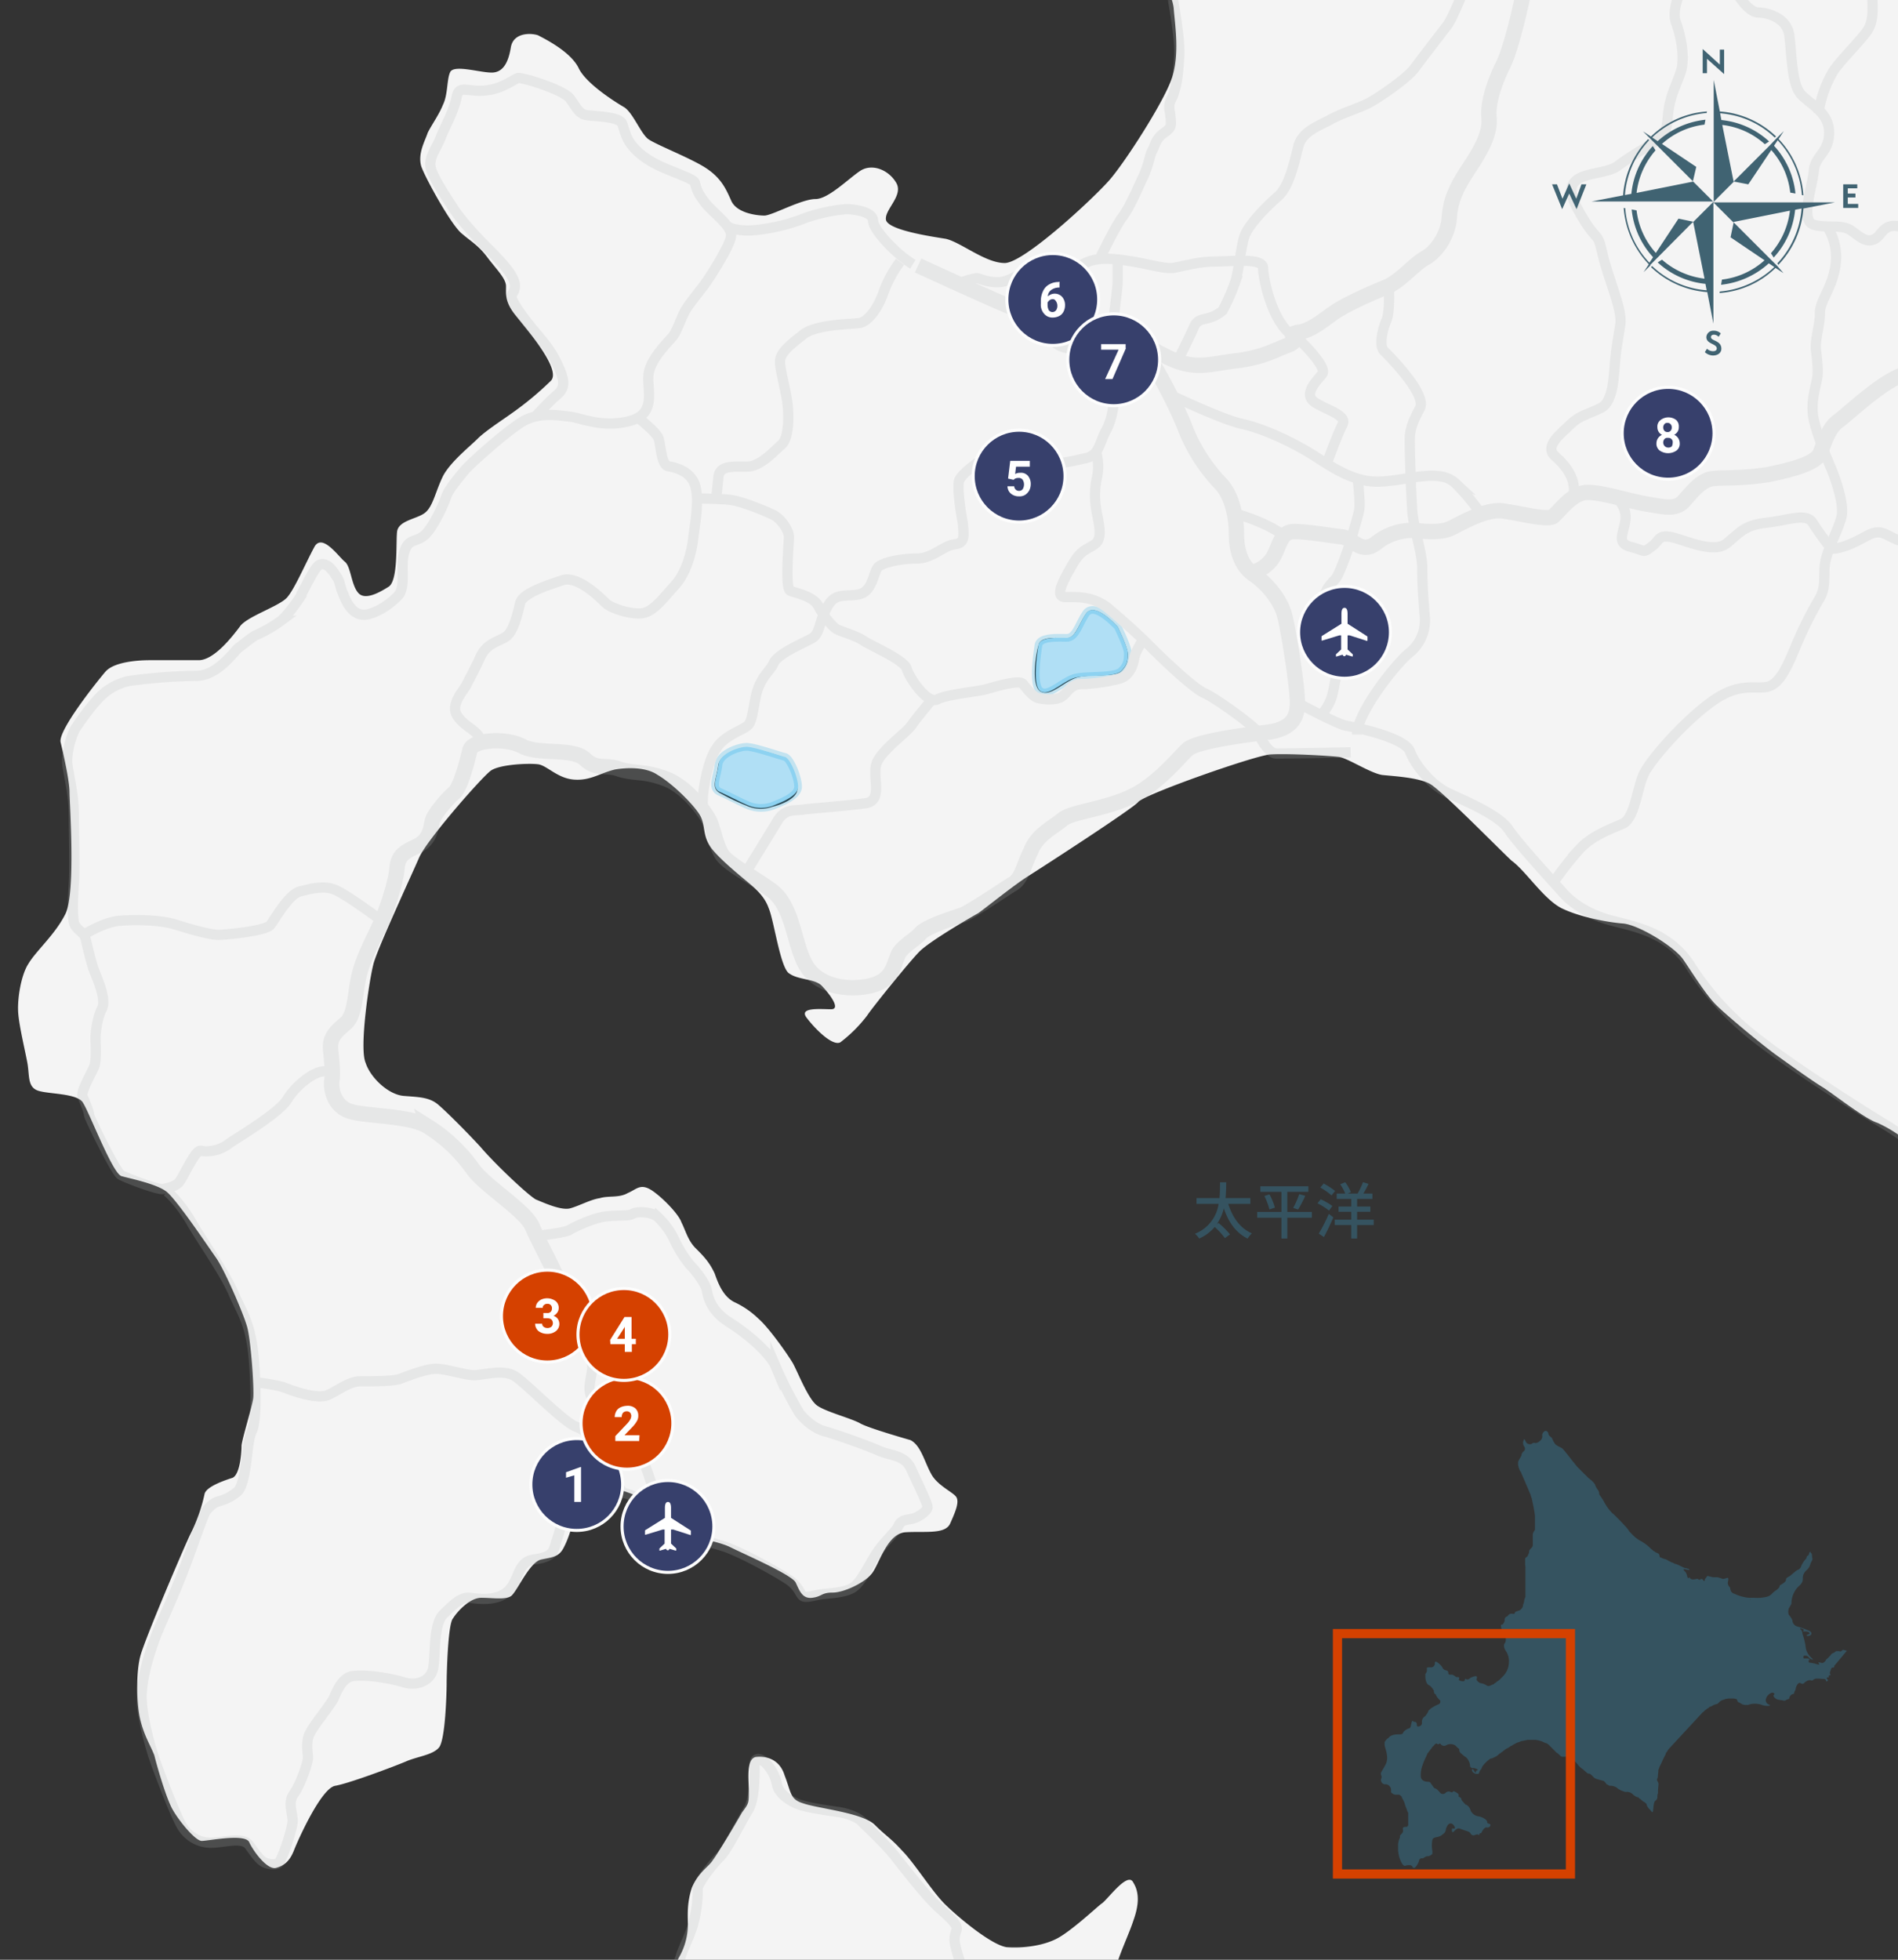 <svg id="map" xmlns="http://www.w3.org/2000/svg" width="620" height="640" viewBox="0 0 620 640"><rect x="0" y="0" width="620" height="640" fill="#333333" stroke="none"/><defs><style>.cls-1{fill:#f4f4f4}.cls-5,.cls-6{fill:none;stroke-miterlimit:10;stroke:#b1b3b4}.cls-5{stroke-width:3.344px}.cls-6{stroke-width:5.017px}.cls-7{fill:#37406c}.cls-10,.cls-7{stroke:#fdfdfd}.cls-8,.cls-9{fill:#fff}.cls-9{fill-rule:evenodd}.cls-10{fill:#d54100}.cls-11{fill:#406372}</style></defs><g id="area-hokkaido"><g id="background_color" data-name="background color"><path id="pass" class="cls-1" d="M221.4 640h143.9c1.5-4.3 3.8-9.3 4.9-12.7 1.7-4.7 2.2-9 0-12.5-1.8-3.9-8.7 6-10.4 6.9-1.7 1.3-9.5 8.6-14.2 11.2s-11.6 3.4-16.8 3c-5.2-.8-16.4-10.3-20.3-14.2-4.3-4.4-9.9-13.4-13.8-17.3-3.9-4.3-5.2-4.7-9.1-8.6-4.3-3.9-18.6-5.2-23.3-6.9-4.3-1.3-3.8-3.5-6-9.1-1.7-5.6-6.5-6.4-9.5-6-3.1.8-2.2 7.3-2.2 11.2s0 3.9-2.2 6.9c-1.7 3-7.8 13.3-9.5 15.5-1.3 2.2-4.7 3.9-6.9 9.1-1.7 5.2-1.3 9.1-1.3 12.1a21.687 21.687 0 01-3 10.8z"/><path id="pass-2" class="cls-1" d="M620 0H382.8a13.095 13.095 0 01.6 2.7c.4 5.4 2.1 15.5-.8 23.4s-15 26.7-20.1 32.6-28 27.2-34.3 27.2S314 79.2 309 78c-5-.8-19.2-2.9-19.6-6.3s5.9-7.9 3.3-12.1c-2.5-4.2-7.9-6.3-11.7-3.8S270.6 65 266.4 65c-4.6 0-14.2 5.4-16.7 5.4s-9.2-.8-10.9-5c-1.7-3.8-3.3-7.5-8.8-10.9-5.4-3.3-16.3-7.5-18.4-9.2-2.5-2.1-5-8.8-7.9-10.4-2.9-1.7-12.1-7.5-14.6-12.5-2.5-5.4-10.9-9.6-13.4-10.9-2.5-.8-7.9-.8-8.8 3.8-.8 5-2.5 8.4-6.3 8.4s-11.7-2.5-13.4-.4c-1.3 2.1-.8 7.5-2.5 10.9-1.3 3.3-3.8 6.7-5 9.2-.8 2.5-3.3 6.7-2.1 10.9 1.3 3.8 10 19.6 13.4 22.1 2.9 2.5 5.4 3.8 8.4 7.9 2.9 3.8 5.9 6.7 5.9 9.2s-.4 5 2.9 9.2 15.5 18 11.7 21.7a102.895 102.895 0 01-12.5 10.4c-2.9 2.1-8.8 5.9-11.3 8.4s-8.8 7.5-11.3 12.1c-2.5 5-3.3 10-5.9 12.1-2.5 2.1-8.8 2.5-9.2 6.3s.4 16.3-2.9 18c-3.3 2.1-7.5 4.2-9.6 2.1-2.5-2.5-2.5-8.8-4.6-10.4-2.1-1.7-7.5-9.6-10-4.6-2.9 5.4-6.3 13.4-8.8 16.3s-13.4 6.3-15.5 9.6c-2.5 3.3-8.4 10.9-13.4 10.9H49c-3.4 0-11.7.4-14.6 3.8s-15.5 19.2-14.6 23 2.9 12.5 2.9 16.3c0 3.3 2.1 32.6-1.3 39.7-3.3 6.7-9.6 12.1-12.1 16.3-2.5 3.8-3.8 12.1-3.3 16.7.4 4.2 2.1 11.3 2.9 15.5s0 7.9 3.3 9.2 13.4.8 15 4.2c2.1 3.3 9.6 23 12.5 23.8s11.3 2.5 14.6 5 13.4 17.6 16.3 21.7c2.9 4.2 8.8 18 10 22.1 1.3 3.8 2.5 20.9 2.1 23.8s-3.8 13.8-3.8 15.5-.4 9.2-2.9 10.4c-2.5.8-8.8 2.9-9.2 5.4a54.376 54.376 0 01-4.6 13c-1.8 3.6-15.2 35-16.4 40-1.3 5-1.3 15 0 20.5 1.3 5.4 3.3 8.4 4.6 11.7.8 3.3 3.8 13.8 5.9 17.6s7.5 10.4 9.6 10.4 14.2-2.5 15.5.4 5.9 9.2 8.8 8.4 4.6-2.5 5.9-5.9c1.3-3.3 8.8-20.1 13.4-20.9s19.2-6.3 23-7.9c3.8-1.7 8.8-2.1 10.9-4.6s2.5-18 2.5-20.9.4-19.6 2.1-21.3c1.3-2.1 5.4-6.7 9.2-6.7s8.4.8 10-.8c2.1-2.1 5.9-10.9 9.6-11.7 3.8-.8 5.9-.8 7.5-4.2 1.7-3.3 2.9-7.9 3.8-11.3.8-3.3 2.1-7.5 5.9-8.4 3.8-.8 13.4 2.5 15 3.8 2.1 1.7 5.9 5.9 2.5 6.7-3.3.8-6.3-.4-6.3 4.2s0 9.6 3.3 7.9c3.3-2.1 4.6-6.3 8.8-6.7 4.6-.4 16.3 1.7 20.9 3.8 5 2.5 20.5 9.2 21.7 11.7s2.1 5.4 5.4 5 2.9-1.7 6.7-1.7 10.4-3.3 12.5-5.9c2.5-2.5 5-13.4 11.3-13.8s13 .8 14.6-2.9c1.7-3.8 2.9-6.7 2.1-8.4s-6.3-3.8-8.4-7.9c-2.1-3.8-3.3-9.2-6.7-10.9 0 0-13.4-3.8-16.3-5.4-2.9-1.7-11.3-3.8-14.2-5.9s-6.3-10.9-7.9-13.8c-1.7-2.9-7.9-11.7-11.3-14.6a28.424 28.424 0 00-7.9-5.4c-3.3-1.7-5-5.4-6.3-9.2-1.7-3.8-3.8-5.9-6.3-8.4s-3.3-5.9-4.6-8.4c-.8-2.5-5.9-7.9-9.6-10.4-3.8-2.5-5-.4-7.9.8-2.9 1.7-6.3.8-9.2 1.7-2.9.4-6.7 2.5-9.6 3.3s-8.4-1.7-11.3-2.9c-2.9-1.7-13.8-12.1-18-17.1-4.6-5-10.9-11.3-13.8-13.8s-6.3-2.5-11.3-2.9S121 352 119.4 347c-2.1-5 1.3-27.2 2.5-31.8.8-4.2 12.5-29.3 15-35.1s20.5-26.3 23.4-28.4 12.5-2.5 15.5-2.1c2.9.4 6.3 4.6 11.7 5s8.4-2.1 13.4-3.3c0 0 8.8-1.7 13.8 1.7 5 2.9 11.7 9.6 13.8 13s.8 6.7 3.8 10.9c2.9 3.8 9.6 9.2 12.1 11.3s5.4 4.6 6.7 8.4c1.7 3.8 3.8 19.6 6.7 21.3 2.9 2.1 7.9 1.7 10.4 3.8 2.5 2.5 6.7 7.9 3.3 7.9-3.3 0-10.9-.8-7.9 2.9 2.9 3.8 8.4 9.2 10.9 7.9a45.846 45.846 0 008.8-8.8c1.3-2.1 13.8-17.6 17.1-20.9s16.3-10.9 19.2-12.5c2.9-2.1 11.7-9.2 16.3-12.1s34.3-22.1 35.9-24.2c2.1-2.5 37.6-15 43-15.5 5.4-.4 19.6.4 22.6.8 2.9.4 10.4 5.4 14.2 5.9 3.8.4 11.7.8 15.5 2.9s22.6 21.3 26.7 25.1c4.6 3.3 10.4 12.5 16.3 15.5 5.9 2.9 15 4.6 20.1 5 5 .4 16.7 7.5 19.6 11.7s7.5 11.7 10.9 15c3.3 3.3 15 13 19.6 16.3s11.7 8.4 15 10.4 13.8 10.4 18 11.7a44.367 44.367 0 016.7 3.8zM252.2 263.5a11.117 11.117 0 01-8.4-.4 70.97 70.97 0 01-8.8-4.2c-2.9-1.7-.8-5-.4-8.8s6.7-5.9 9.2-5.9 10.9 2.5 12.5 3.3c1.7.4 4.2 6.7 4.2 10 .1 3.1-4.9 5.2-8.3 6zm114.1-44.3c-2.1 2.1-10.4.8-14.6 2.1s-8.4 6.3-11.7 4.6-1.7-12.1-.8-15c.4-3.3 6.3-2.5 9.2-2.5s3.8-4.2 6.3-7.9c2.5-3.8 8.4 2.1 10.4 4.2 0 0 3.3 6.7 3.3 8.8 0 1.9 0 3.6-2.1 5.7z"/><g id="lake"><path d="M365.1 204.6c-2.1-2.1-7.9-7.9-10.4-4.2-2.5 3.8-3.3 7.9-6.3 7.9s-8.8-.4-9.2 2.5-2.1 13.4.8 15c2.9 1.7 7.5-3.8 11.7-4.6s12.5 0 14.6-2.1 2.1-3.8 2.1-5.9c0-1.9-3.3-8.6-3.3-8.6zm-108.7 42.6c-1.7-.4-10-3.3-12.5-3.3s-8.8 2.1-9.2 5.9-2.5 7.5.4 8.8 6.7 3.3 8.8 4.2a11.117 11.117 0 008.4.4c3.3-1.3 8.4-3.3 8.4-6.3s-2.6-9.3-4.3-9.7z" fill="#b0dff5"/></g></g><g id="group"><g id="outline" opacity=".2"><g id="lake-2"><path d="M365.1 204.6c-2.1-2.1-7.9-7.9-10.4-4.2-2.5 3.8-3.3 7.9-6.3 7.9s-8.8-.4-9.2 2.5-2.1 13.4.8 15c2.9 1.7 7.5-3.8 11.7-4.6s12.5 0 14.6-2.1 2.1-3.8 2.1-5.9c0-1.9-3.3-8.6-3.3-8.6zm-108.7 42.6c-1.7-.4-10-3.3-12.5-3.3s-8.8 2.1-9.2 5.9-2.5 7.5.4 8.8 6.7 3.3 8.8 4.2a11.117 11.117 0 008.4.4c3.3-1.3 8.4-3.3 8.4-6.3s-2.6-9.3-4.3-9.7z" stroke="#009ee0" stroke-width="2.508" stroke-miterlimit="10" fill="none"/></g><g id="road"><g id="_2" data-name="2"><path class="cls-5" d="M583.6-100.1a38.19 38.19 0 01-2.1 4.6c-1.3 2.5-2.1 4.2 0 4.6s9.6-.4 10 2.5 2.5 9.2 4.2 15.5 5.4 10 8.4 13a110.058 110.058 0 019.6 10.9c2.1 2.9 3.8 6.3 1.7 8.8s-7.5 7.1-7.1 12.1.8 10 2.5 14.6.8 7.5.8 11.7.8 8.8-2.1 12.5c-2.9 3.8-9.2 10-10.9 13a37.452 37.452 0 00-4.6 13.4M383.2 0c.8 4.9 2.3 13.3 2 18.5-.4 6.7-.8 8.8-1.7 11.7-.8 2.9-2.1 2.9-1.3 6.7.4 3.8.8 4.6-1.7 6.3s-2.9 3.3-3.8 5.4c-1.3 2.1-1.3 5-3.3 9.2s-4.2 9.6-6.7 13c-2.5 3.3-7.5 13.8-7.5 13.8m78.2-229.8s-6.3 7.9-7.9 10.9c-1.7 2.9-6.7 8.4-9.2 9.2s-4.6 2.9-7.5 4.2-9.2 3.8-12.1 5a40.378 40.378 0 01-9.6 3.3c-5.4 1.3-7.5 5-10.4 9.2S369-89.6 368.6-82.5c-.4 6.7 1.7 9.6 2.9 13.8 1.3 4.2 1.7 8.4 2.9 12.1s5.9 10.4 5 15.9c-.8 5-2.1 5.9-1.7 10.4.4 4.6-.4 5.9-.4 10.4s5 13.8 5.4 16.7c.1.7.3 1.8.5 3.2m104.7-26.1a106.205 106.205 0 01-5 12.1c-2.9 5.8-7.5 18.4-10 22.1-2.9 3.8-8.4 10.9-10.9 14.3-2.5 3.3-11.7 9.6-15 11.3s-8.8 3.3-12.5 5.4c-3.8 2.1-9.2 3.8-10.4 8.8-1.3 5-2.9 13-6.7 16.3s-9.6 9.2-10.9 13c-1.3 4.2-1.7 10.4-2.9 14.6a68.102 68.102 0 01-4.2 9.6c-5 4.2-7.9 1.3-9.6 5.9-2.1 4.6-5.9 12.1-5.9 12.1"/><path class="cls-5" d="M312.8 92.6s5.9-2.1 6.7-1.7c1.3.4 5.4 2.1 9.2.8s7.1-4.2 10-4.2 7.5 2.1 10.4 1.3c3.3-.8 5-5 14.6-4.2s15.5 3.3 19.6 2.9c4.2-.8 8.4-2.1 13.8-2.1s15.5-1.3 15.5 2.1 2.9 17.6 9.6 22.1"/><path class="cls-5" d="M365.1 85v6.7c0 2.9-1.3 10.4-1.3 13.8-.4 3.3.4 12.5.4 18.4s-.4 12.1-2.9 16.7-2.1 8.4-7.5 9.2c-5 1.3-15 2.9-17.6.8-2.9-2.1-8.4-4.6-12.1-2.5-3.8 2.1-10.4 6.7-10.9 9.2-.4 2.5.4 8.8 1.3 13.4.4 4.6.8 6.7-2.9 7.1-3.3.4-7.1 4.6-12.1 4.6s-12.1 1.3-13 3.3c-1.3 2.1-1.7 7.5-5.9 8.4s-7.9-.8-10.4 4.2c-2.9 5-2.1 8.8-5.4 10.4-3.3 1.7-10.9 5-12.1 7.9-1.3 2.9-4.6 4.6-5.9 11.3s-1.3 8.4-3.3 9.6c-2.1 1.3-7.5 3.3-9.6 7.1-2.5 3.3-5 15-4.2 19.6m8.3-190s3.3 1.7 10 .8a60.086 60.086 0 0015-3.8 55.243 55.243 0 0113.4-2.9c2.5 0 8.8.8 8.8 3.8 0 2.9 7.5 10.9 13 14.2m-89.8 50.1s5.9 4.6 6.7 6.7.8 8.8 3.3 9.2 7.5 1.7 8.8 6.7-.4 13.4-.8 17.1c-.4 3.8-2.1 10.9-5.9 15-3.8 4.2-7.1 8.8-10.9 9.2s-10-1.7-11.7-3.3c-1.7-1.7-9.2-9.2-14.2-7.5s-13 4.2-13.8 7.5-2.1 9.2-4.6 10.9-6.3 2.1-8.4 6.7-3.8 7.5-4.6 9.2-5.4 6.3-2.9 10c2.5 3.8 6.7 4.6 7.5 7.9"/><path class="cls-5" d="M227.2 162.8s6.7 0 10.9.4 12.1 3.8 14.6 5c2.5 1.3 5 5 5 7.1s-1.3 16.7.4 17.6c1.7.8 7.5 1.7 9.2 5s4.6 6.7 5.9 7.5 6.3 2.1 8.8 3.8 13.4 6.3 14.2 9.2 6.7 11.7 10 10 13-2.5 15.9-3.3 10.9-3.3 12.1-1.7c1.3 1.7 3.3 4.2 5 4.6s5.4.8 7.5-.4c2.1-1.3 2.9-4.2 6.7-4.2a55.15 55.15 0 0012.1-1.7c3.3-.8 4.6-4.2 5-6.7s3.3-6.7 3.3-6.7"/><path class="cls-5" d="M294 85.5a38.735 38.735 0 00-5.4 10c-1.7 5-5 9.6-7.9 10s-14.2.4-18.4 3.8c-4.2 3.3-7.5 5.9-7.5 8.8s2.1 10 2.5 14.2.4 10.9-2.1 13-6.7 7.1-11.3 7.1-8.8-.4-9.2 3.3c-.4 3.8-.8 7.5-.8 7.5m-58.6-27.6s3.8-4.2 6.7-6.7 2.5-5-.4-10.9-6.7-8.8-11.7-15.9-1.7-5-1.7-8.8-6.7-10-10-13.4c-3.3-3.3-7.9-8.4-10-11.7s-6.7-10-7.5-13.4c-.8-3.3 2.1-6.7 3.3-10 1.3-3.3 3.3-6.7 4.6-10.9.8-2.1.4-4.6 2.9-4.6s4.6.8 8.8 0 7.5-3.3 8.8-3.8c1.3-.4 15 3.8 17.1 6.7s2.9 5 5.4 5.4 10.9.4 11.7 2.9 1.3 4.6 2.9 6.7 4.6 5 10.4 7.5 10 3.8 10.4 5c.4 1.3.4 2.9 3.8 7.1 3.8 4.2 8.8 7.5 7.9 10.9-.8 3.3-6.3 12.1-8.4 15s-5.4 6.7-6.7 9.2-2.5 6.3-3.8 7.9c-1.3 1.7-7.1 7.1-7.9 12.1s2.9 13-5.9 15.5-15.9-.8-19.6-1.3c-3.8-.4-10.4-1.7-15.9 1.7-5.4 3.3-17.1 13.8-18.8 15.9s-5 5.9-5.9 8.4c-.8 2.5-4.6 10.9-7.5 13s-5 .8-6.3 5.4.8 11.3-2.1 14.2c-.8.8-4.6 4.6-9.6 5.9-5.4 1.3-7.5-5-8.4-7.1s-.8-3.8-2.1-5.4c-1.3-2.1-2.9-4.2-5-3.8-1.7 0-5 7.5-6.3 9.6v.4c-1.3 2.1-4.6 6.7-6.7 8.4a41.736 41.736 0 01-7.9 4.6c-1.2.4-4.6 3.3-5.9 4.2-1.3.8-6.7 9.2-13.8 9.2a181.124 181.124 0 00-22.1 1.7 19.077 19.077 0 00-8.4 4.2c-3.3 2.9-7.1 8.4-8.8 10.9s-3.3 8.8-2.9 12.1 2.1 10 2.1 15.9.4 17.6 0 23.4c-.4 5.9-.4 9.6 0 12.1s3.3 3.3 3.8 5.4 1.7 7.1 2.5 9.6 4.6 10 2.9 13.4c-1.7 3.3-2.1 8.4-2.1 9.6s.4 7.1-.4 9.2-4.6 8.4-3.8 10c.8 1.7 2.1 5 2.1 5.9 0 .8 8.8 18.8 10.4 19.6 1.3.8 12.1 5 13.8 4.6s4.2-.8 5.4-2.5c1.3-1.7 5-10 6.7-10a11.907 11.907 0 009.6-2.5c3.8-2.5 16.3-10 18.8-14.2s8.8-9.6 12.5-9.2"/><path class="cls-5" d="M27.4 305.3c.4-.4 6.7-4.2 11.7-4.6s13-.4 18.4 1.3 11.3 3.3 13.8 3.3 15.9-1.3 17.1-3.3c1.3-1.7 5.9-10 9.6-10.9s7.9-2.1 11.7-.4 13.4 8.8 13.4 8.8m69 140.3s1.7 5 1.3 7.5c0 2.1-2.1 7.1.4 9.6s9.6 7.5 13 13c2.9 5 10 22.6 7.5 28.8"/><path class="cls-5" d="M213.8 495.8s.8-5-8.8-7.9-15.5-4.6-18.4 1.7-3.8 10.9-5 14.2c-.8 3.3-1.7 4.2-4.6 5s-5 0-7.1 3.8-2.5 11.3-16.3 9.2c-2.9-.4-5.4 2.1-8.8 5.4-3.3 3.3-2.5 13.4-3.3 17.6s-5.4 5.9-9.6 4.6-11.7-2.5-15.9-2.1c-4.2 0-5.9 5-7.1 7.5-1.3 2.5-5.9 7.9-7.5 10.9-1.7 2.9-.8 6.7-.8 8.4s-2.5 8.8-4.6 11.7-.4 6.3-.4 8.8-3.3 12.5-4.6 13.8c-.8.8-3.8.4-5-.4-1.3-.8-2.5-2.5-4.6-5.4s-8.4-.8-12.5-.8a11 11 0 01-9.2-5c-2.1-2.9-8.8-20.9-9.6-23.4s-4.2-13.8-3.8-20.5 2.9-14.2 5-19.6c2.1-5 4.6-10.4 7.5-17.6 2.9-7.1 7.5-20.9 8.4-22.1s2.5-2.9 4.2-3.3a15.292 15.292 0 006.3-3.3c1.7-1.7 2.5-7.5 2.9-10.9.4-3.3.8-7.1 1.7-8.8.8-1.7 1.7-7.1.8-20.9-.8-13.8-3.8-17.1-6.7-23.8s-8.8-15-13.4-22.6c-4.2-7.5-8.4-10.9-8.4-10.9"/><path class="cls-5" d="M84.2 451.5s6.7.8 8.8 1.7c2.1.8 10 3.8 13.8 2.5 3.3-1.3 7.1-4.6 10.9-4.6s10.9 0 13-.8 8.4-3.3 11.7-3.3 9.6 2.1 12.5 2.1 9.6-2.1 13.4.4 15.5 14.6 19.6 16.3 5.9 3.8 7.1 7.1c1.3 3.3 7.9 13.8 7.9 13.8m-26.7-83.2s7.5-.8 9.6-1.7c2.1-1.3 8.4-4.2 12.5-4.6 4.2-.4 7.1 0 8.4-.8s5.4-.8 7.9.8a25.207 25.207 0 015.4 7.1 40.044 40.044 0 005.4 8.8c2.5 2.5 5 6.3 5.4 7.9.4 1.7.8 6.7 7.5 10.9s13.4 10.4 15 14.2a132.91 132.91 0 007.9 15.5c2.1 2.5 5 5 8.4 5.9s13.8 4.6 17.6 6.3 8.4 1.3 10.4 5.9c2.1 4.6 5.4 11.3 5.4 12.5s-2.9 3.3-5 3.8c-2.1.4-3.8.4-4.6 2.5-.8 1.7-4.6 5-7.1 8.8s-5 9.6-7.9 11.3-7.9 1.7-10.4 2.1-5 1.3-5.9.4c-.8-.8-1.3-2.9-4.2-5s-16.3-9.6-22.1-11.3c-5.9-1.7-15-4.6-20.1-2.1m165.2-374.2c.8 0 17.6 8.4 25.1 10 7.5 1.7 16.7 6.3 22.1 9.6s13 9.2 21.7 9.2c8.8 0 20.1-4.6 25.5.4a72.94 72.94 0 018.4 10"/><path class="cls-5" d="M453.7 94.2s.4 7.5-.8 10.4c-1.3 2.9-2.5 8.4-.8 10 1.7 1.7 14.2 14.2 11.7 18.8s-3.3 7.1-3.3 10.4.4 16.3.8 22.6 3.3 13.8 3.3 19.2.4 10.9.8 15.5a13.705 13.705 0 01-5 12.1c-3.8 2.9-17.1 19.2-17.1 26.7m-20.2-130.2s10.9 10 8.8 12.5-5.4 5.9-3.3 8.4 11.7 4.6 10 7.9-5.4 13.4-5.4 13.4m-30.9 15.5c5 1.3 12.1 3.8 17.1 7.5m24.2-17.6s.8 7.1.4 9.2-1.7 6.3-2.5 9.2-3.8 11.3-5 13c-1.3 1.7-4.2 3.8-3.8 7.5.4 3.8 4.6 10.9 4.6 15 0 4.2-1.3 13.8-2.5 17.1a19.268 19.268 0 01-3.8 5.9"/><path class="cls-5" d="M358 147.3a18.332 18.332 0 01.4 8.4 25.946 25.946 0 00-.4 10c.4 3.3 2.5 9.6 0 11.7s-4.6 1.7-7.5 6.7-6.3 10.9-2.5 10.9 9.2-.4 14.2 3.8 10.9 9.6 14.2 13c3.3 3.3 13.4 13 17.1 14.6s17.1 11.3 17.6 13 3.3 6.7 5.9 6.7c2.5 0 24.2-.4 24.2-.4m-136.7-17.3s-4.6 5.4-6.7 8.4-10.9 8.8-11.7 13.4 2.1 11.3-3.3 12.1-17.6 1.7-20.5 2.1-5.9-.4-8.4 3.8-10 16.3-10 16.3M503-31.5s12.1-3.3 15-.4 8.4 7.9 12.1 9.2 6.7.8 12.1 2.5 12.1 1.7 13 5.9c.8 4.2.4 8.8 3.8 9.2 3.3.4 7.1 1.3 9.2 4.2s4.2 5 6.3 5 9.2 1.3 10 7.5c.8 6.3.8 15.9 3.8 19.2s9.2 5.9 9.2 12.5-4.6 7.5-5 12.5-4.6 16.3 0 17.6 9.2-.4 12.5 2.1 5 3.8 7.5 2.5 2.9-6.3 10.4-3.3c7.5 2.9 13.4 5 12.1 8.4a11.895 11.895 0 000 7.9c.4 1.3 14.2 12.5 19.2 12.1s15.9 1.7 19.6-2.1c3.8-3.8 3.3-6.7 7.5-6.7s11.7-.8 10 6.7-.8 15-.4 20.5 1.7 7.9 5.9 12.1 4.6 13 3.8 18.8"/><path class="cls-5" d="M555.2-10.2s-3.8 1.3-4.6 3.3c-.8 2.1-4.6 9.2-3.3 13.8 1.7 4.2 3.3 12.1 1.7 16.7s-2.9 6.7-3.8 11.3c-.8 4.6 0 8.4-3.8 10.9s-7.9 4.6-13 8.4c-5 3.8-20.1.8-13.4 13.4 6.7 12.5 6.7 7.1 8.4 15s6.7 18.4 5.9 23.4-1.3 7.5-1.7 11.7-.4 13.4-4.6 15.5-7.1 2.5-10 5.4-8.8 7.1-5 10.4 7.1 7.9 5.9 13M780 103.9l-41-13.8c-2.5-.8-3.3-.4-5.4.8s-4.2 1.3-6.7 5.9-6.3 9.6-4.6 15 2.1 9.2.4 13-1.7 7.5-5.9 7.9-9.2 1.3-11.7 3.8-10.9 8.8-16.7 13-13.8 12.1-17.6 7.1-2.5-6.3-8.8-5-10.4 2.5-14.2 2.5-8.4.4-10.9 5-.8 10.9-5.4 13-7.5 5.9-11.7 4.2-5.4-3.8-10-1.3-8.8 4.6-13 4.2"/><path class="cls-5" d="M597 74.2a18.553 18.553 0 012.5 13c-1.3 7.5-5 10.9-5 15s-1.7 8.8-1.3 12.1.8 6.7.4 9.2-2.1 7.5-1.3 12.5 4.2 13 5.4 15.9c1.3 2.9 5 12.5 3.8 17.1-1.3 4.6-3.8 8.8-5 13.4-1.3 4.6.4 8.8-2.1 13a130.705 130.705 0 00-7.9 15.9c-2.5 5.9-5 12.1-9.2 13s-9.2-1.7-18.4 5-20.1 19.2-22.1 23.8-2.9 14.2-6.7 15.9-10 3.8-14.2 8.4a108.406 108.406 0 00-7.9 10"/><path class="cls-5" d="M527.2 161.9s4.2 2.9 3.8 7.5-3.3 7.9 1.7 9.2 3.8 2.1 6.7 0 2.1-3.8 5.9-3.3c3.8.4 14.2 5.9 18.8 2.1s5.9-5.9 13-6.7 13-3.3 15 0c2.1 3.3 5 7.1 5 7.1m190 155.1s-.4.8-1.7 4.6-1.7 5.9-.8 7.9c.8 2.1 3.3 7.9 2.1 13.8-1.3 5.9-3.8 13-4.2 17.1a16.236 16.236 0 001.3 9.2c1.3 3.3 5 6.3 4.6 9.6s-3.3 9.2-3.8 13.8c-.4 4.6-1.7 11.3-1.7 11.3a122.939 122.939 0 01-3.3 17.1c-1.3 4.2-9.2 7.5-11.7 7.9s-5.9-1.7-7.9-2.5-5.4 4.2-7.1 5.4-5-.4-6.7-2.9-3.8-5-13-11.7-23-15.9-25.5-17.1-13.8-7.1-24.2-10.9a54.813 54.813 0 01-16.3-9.2c-1.3-.8-10.9-5-13-5.4s-12.1-7.5-15.9-9.2-18-11.7-22.1-14.2c-4.2-2.5-28.4-17.6-41.8-28a93.328 93.328 0 01-22.6-24.7c-7.1-10.4-17.6-12.1-25.5-14.2s-13-5.9-15.9-9.2-14.2-15.5-17.6-20.5c-3.3-5-15-9.6-20.1-12.1s-10.4-8.8-12.1-13.4-18-7.9-20.9-8.4-16.7-7.9-16.7-7.9"/></g><g id="_1" data-name="1"><path class="cls-6" d="M299.9 86.7s26.3 12.1 30.9 13.8 6.7 3.3 13 9.6 11.7.4 18.4-.4c6.7-1.3 15.5 5.9 22.6 8.4s12.1.4 20.1-.4c8.4-1.3 11.3-3.3 15.9-5s-1.3-3.3 3.3-4.2c4.2-.4 8.4-4.2 12.1-6.7 3.8-2.5 11.3-5.9 16.3-7.9s9.2-7.5 13-9.6 7.5-7.5 7.9-13c.4-5.4 1.7-9.2 6.7-16.7s6.7-12.1 6.3-16.3 1.3-10.4 4.6-17.1 7.5-26.3 8.4-33.4 4.2-19.2 6.7-23.4 2.5-10.4 5.4-16.7 10.4-8.4 14.2-10.4a21.953 21.953 0 0110.9-2.9c3.8 0 7.1-1.3 10.9-4.2s2.5-10 2.9-15.5c.4-5 7.5-7.9 12.1-9.2s16.7-4.6 21.7-5 5-6.3 8.4-10c3.3-3.8 7.5-.8 11.7-.8s10-13.8 11.7-20.1c2.1-6.3 2.1-21.3-2.1-28s-10-18-10.9-26.3a55.25 55.25 0 011.3-16.7c.8-10.9.8-18.8 1.7-25.1.8-6.3 1.7-15.9 5.4-18.4 3.8-2.5 10-6.7 10.4-8.8s1.7-10.4 1.7-10.4"/><path class="cls-6" d="M372.6 112.6c.8.4 9.6 15 14.2 26.3a55.856 55.856 0 0012.1 19.2c3.8 4.2 5 11.3 5 16.3s1.3 10.4 5.9 13.4c4.2 2.9 8.8 8.4 10 13.8 1.3 5.4 3.3 18.8 3.8 24.2.4 5.4 1.3 12.1-10 13.4s-23 3.3-25.5 5.4-9.6 11.3-18.4 15.5-19.6 5-22.6 7.5c-2.9 2.5-8.4 5-10.4 10.4-2.5 5-2.9 9.2-6.3 10.9-3.3 2.1-13.8 9.2-16.3 10s-11.7 3.8-13.4 5.9-6.7 4.6-7.5 7.5c-1.3 2.9-1.7 7.9-8.8 9.6s-16.7.4-20.9-6.3-4.2-19.2-11.3-24.7c-7.5-5.4-13.8-8.4-16.3-11.7-2.1-3.3-2.9-8.8-4.2-11.3s-6.7-10.4-13.8-13.4c-7.5-2.9-10.4-1.7-15.5-3.3-4.6-1.7-7.5.4-11.3-3.3-4.2-3.8-15-1.3-20.5-4.2-5.4-2.9-16.3-2.1-17.1 1.3-.8 3.3-2.9 11.7-5 13.8-2.5 2.1-6.3 6.7-7.1 8.8s-.4 5.9-4.6 8.4c-4.2 2.1-6.7 2.9-7.1 7.5s-2.9 12.1-4.6 16.3-5.9 11.7-7.5 17.6c-1.7 5.9-1.3 13.8-4.6 16.7s-5.4 4.6-5 8.8.8 7.5.4 10c-.4 2.9.8 8.4 5.9 10 5 1.7 19.6 1.3 25.5 5a51.894 51.894 0 0114.6 13.8c4.2 5.9 17.6 13.8 19.6 19.2 2.1 5 8.4 15.9 12.1 26.3 3.8 10.4 7.5 14.2 7.5 14.2"/><path class="cls-6" d="M408.9 187a11.703 11.703 0 006.7-4.6c2.5-3.8 2.5-8.8 7.1-8.8s11.7 1.3 15.5 1.7 6.3 5.9 11.3 2.1a19.018 19.018 0 0111.7-4.2c2.1 0 8.8 1.3 13-.8s12.1-6.7 17.6-5.4c5.4.8 13.4 2.9 15.5 1.7 2.1-1.7 6.3-7.9 11.3-7.9s13.8 2.9 19.2 3.8c5.4.8 9.2 2.1 12.1-.8 2.9-3.3 5.9-7.1 9.6-7.5s9.6 0 18-1.3c8.4-1.7 15.9-3.8 17.1-7.1 1.3-3.3 2.9-8.4 5.9-10.4s20.1-18.8 25.5-15 8.4 4.6 11.3 4.6 7.5-1.3 9.6 0 7.1 4.6 11.7 1.3 10-7.9 13.8-6.3c3.8 1.7 5 3.3 5 7.1s2.5 2.9 10 11.7 14.2 14.2 17.6 13.8c3.3-.4 21.3-5 24.2-2.1s8.8 7.9 13.8 5.9c5-2.1 8.8-5 13.4-5 4.2.4 66.4-.8 66.4-.8 7.5.4 7.9-2.9 7.9-5.9 0-2.9 0-7.1 2.1-9.2s8.8-7.9 10.9-11.7 7.1-7.5 11.7-7.1 16.7-3.3 20.9-5.4"/></g></g><path class="cls-5" d="M295.9 827.5s7.8-3.9 10.8-5.2 1.3-7.8 1.3-9.9c0-2.2.9-3 4.7-4.3 3.9-1.3 5.6-8.2 6.5-10.8.9-2.2 4.7-3.5 8.6-6.9 3.5-3.5 9.5-6.5 11.7-7.8s3.9-9.1 3.9-13.8.9-9.1.9-13.8a106.584 106.584 0 01.9-13.8c.5-4.3.9-12.1 2.2-20.3a125.123 125.123 0 001.3-20.3c0-4.3-3-10.4-3.5-12.9-.4-2.6 3.5-9.5 3.9-14.7s-3.5-9.5-5.6-10.4c-2.2-.9-7.3.9-9.5 1.3s-19-9.1-21.6-10.4-7.3 0-11.2 1.3-4.3 4.3-5.2 5.2c-.9 1.3-3.5 6.5-5.2 9.5s-4.3 3.9-6.5 5.2-6 3.5-7.3 5.6c-1.3 2.2-5.6 3.9-6.9 3.9s-8.6-2.2-12.1-2.6-5.6 1.7-7.8 3.9-8.6 2.2-15.5 3c-6.9.9-9.5 3.9-12.5 5.6s-4.3 0-5.2-1.7-3-8.2-2.6-12.9c0-4.3 4.3-7.8 6.5-9.1s2.2-4.7 2.6-8.2.4-5.2-1.7-7.3c-2.2-2.2-1.7-5.2-1.7-7.8s1.3-5.6 2.2-7.8c.4-2.2 3.5-7.8 4.3-11.7a39.445 39.445 0 001.3-10.8c0-1.7 4.7-7.8 7.3-10.4s6.9-11.7 9.1-15.1c2.2-3.5 2.2-10.8 2.2-15.1s6 0 7.3 6.5c.4 2.6 3.5 5.2 6.9 6.5 3.5 1.3 10.8 2.2 13.4 2.6s6.5 1.7 7.8 3.5c1.3 1.3 7.3 6.9 10.4 10.8 3 3.9 9.5 12.1 12.9 15.5 3.5 3.5 7.8 6.5 7.3 8.6-.9 2.6-.9 3.5 0 6.9.9 3.5 3.5 9.5 2.2 11.7-.9 2.2-2.6 6-2.2 9.1s5.6 11.2 6.5 13.4 6.9 18.1 7.3 21.6c0 3.5.4 4.7-1.7 8.6-2.2 4.3-3.5 6.5-4.7 10.4a62.978 62.978 0 00-3 12.1 110.845 110.845 0 01-2.6 15.1c-1.3 4.7-3.5 12.5-4.7 16.4-1.3 3.9-6.5 13.8-8.2 16.8a66.917 66.917 0 01-6.5 8.6 57.347 57.347 0 00-6 11.2 7.164 7.164 0 001.3 6.9c.9 1.3 2.6 2.6 2.2 5.6s0 4.3 1.3 7.3 3 5.2 3 7.8-1.3 8.6.9 13.4c2.2 4.3 4.3 9.5 10.4 12.1 6 2.6 10.4 3 10.8 7.8.4 2.6-1.3 6.9.4 10.4s6 9.5 6.5 13.4a20.113 20.113 0 010 6"/></g></g></g><g id="pin"><g id="Icon-no"><circle id="楕円形_894" data-name="楕円形 894" class="cls-7" cx="188.4" cy="484.8" r="15"/><path class="cls-8" d="M189.9 490.5h-2.3v-8.7l-2.7.8v-1.8l4.7-1.7h.2v11.4h.1z"/></g><g id="Icon-no-2"><circle id="楕円形_894-2" data-name="楕円形 894-2" class="cls-7" cx="439.2" cy="206.5" r="15"/><path id="シェイプ_3" data-name="シェイプ 3" class="cls-9" d="M446.6 207.8l-6.4-4.1v-3.2c0-1.3-.3-2-1-2s-1 .7-1 2v3.2l-6.4 4-.1.1v1.3c0 .1 0 .1.1.1h.1l5.6-1.7h.6v4.6l-1.7 1.6v.6c0 .1 0 .1.1.1h.1l2-.6a.56.56 0 00.6.5c.2 0 .4-.2.5-.5l2 .6h.1l.1-.1v-.6l-1.7-1.6v-4.6h.7l5.6 1.8h.1l.1-.1v-1.3z"/></g><g id="Icon-no-3"><circle id="楕円形_894-3" data-name="楕円形 894-3" class="cls-7" cx="332.9" cy="155.5" r="15"/><path class="cls-8" d="M329.3 156.3l.7-5.8h6.4v1.9h-4.5l-.3 2.4a3.287 3.287 0 011.7-.4 2.99 2.99 0 012.5 1 4.099 4.099 0 01.9 2.8 4.552 4.552 0 01-.5 2 4.357 4.357 0 01-1.3 1.4 3.513 3.513 0 01-2 .5 4.058 4.058 0 01-1.9-.4 3.325 3.325 0 01-1.4-1.2 3.371 3.371 0 01-.5-1.7h2.2a1.606 1.606 0 00.5 1.1 1.504 1.504 0 001.1.4 1.426 1.426 0 001.2-.6 2.934 2.934 0 00.4-1.6 2.694 2.694 0 00-.5-1.5 1.553 1.553 0 00-1.4-.5 2.01 2.01 0 00-1.3.4l-.2.2z"/></g><g id="Icon-no-4"><circle id="楕円形_894-4" data-name="楕円形 894-4" class="cls-7" cx="343.9" cy="97.8" r="15"/><path class="cls-8" d="M346.1 92v1.9h-.2a4.376 4.376 0 00-2.5.8 2.609 2.609 0 00-1.1 2.1 3.27 3.27 0 014.623.116q.04.042.077.084a4.099 4.099 0 01.9 2.8 4.552 4.552 0 01-.5 2 3.16 3.16 0 01-1.4 1.4 4.552 4.552 0 01-2 .5 3.52 3.52 0 01-2.9-1.2 4.43 4.43 0 01-1.1-3.3v-.8a7.535 7.535 0 01.7-3.3 4.73 4.73 0 012-2.2 6.11 6.11 0 013-.8zm-2.2 5.7a1.69 1.69 0 00-1 .3 2.696 2.696 0 00-.7.8v.7a3.662 3.662 0 00.4 1.8 1.461 1.461 0 002.037.347l.063-.047.3-.3a2.604 2.604 0 00.4-1.5 2.694 2.694 0 00-.5-1.5c-.3-.4-.5-.6-1-.6z"/></g><g id="Icon-no-5"><circle id="楕円形_894-5" data-name="楕円形 894-5" class="cls-7" cx="363.8" cy="117.5" r="15"/><path class="cls-8" d="M367.8 113.7l-4.4 10.1H361l4.4-9.6h-5.7v-1.8h8v1.3z"/></g><g id="Icon-no-8"><circle id="楕円形_894-8" data-name="楕円形 894-8" class="cls-7" cx="544.9" cy="141.5" r="15"/><path class="cls-8" d="M548.4 139.5a2.604 2.604 0 01-.4 1.5 3.46 3.46 0 01-1.1 1 2.765 2.765 0 011.3 1.1 3.022 3.022 0 01.5 1.6 2.799 2.799 0 01-1 2.4 4.806 4.806 0 01-5.6 0 2.799 2.799 0 01-1-2.4 3.022 3.022 0 01.5-1.6 3.482 3.482 0 011.3-1.1 2.66 2.66 0 01-1.1-1 2.822 2.822 0 01-.4-1.5 2.617 2.617 0 011-2.3 4.206 4.206 0 015.2 0 2.856 2.856 0 01.8 2.3zm-2 5.1a1.383 1.383 0 00-1.138-1.591L545.2 143h-.4a1.19 1.19 0 00-1.1.4 1.727 1.727 0 00.2 2.4 1.8 1.8 0 002.2 0 2.663 2.663 0 00.3-1.2zm-.3-5a1.504 1.504 0 00-.4-1.1 1.284 1.284 0 00-1-.4 1.16 1.16 0 00-1 .4 1.713 1.713 0 000 2.2 1.284 1.284 0 001 .4 1.16 1.16 0 001-.4 1.504 1.504 0 00.4-1.1z"/></g><g id="Icon-no-9"><circle id="楕円形_894-9" data-name="楕円形 894-9" class="cls-10" cx="204.8" cy="464.8" r="15"/><path class="cls-8" d="M208.8 470.6H201V469l3.7-3.9a7.553 7.553 0 001.1-1.4 2.843 2.843 0 00.4-1.2 1.746 1.746 0 00-.4-1.2 1.504 1.504 0 00-1.1-.4 1.656 1.656 0 00-1.2.5 2.296 2.296 0 00-.4 1.4h-2.3a4.136 4.136 0 01.5-1.9 2.949 2.949 0 011.4-1.3 5.374 5.374 0 012.1-.5 3.768 3.768 0 012.7.8 3.102 3.102 0 011 2.4 3.287 3.287 0 01-.4 1.7 9.51 9.51 0 01-1.5 2l-2.6 2.7h4.9l-.1 1.9z"/></g><g id="Icon-no-10"><circle id="楕円形_894-10" data-name="楕円形 894-10" class="cls-10" cx="178.8" cy="429.8" r="15"/><path class="cls-8" d="M177.4 428.8h1.2a1.575 1.575 0 001.3-.4 1.504 1.504 0 00.4-1.1 1.367 1.367 0 00-1.225-1.495L179 425.8h-.2a1.504 1.504 0 00-1.1.4.975.975 0 00-.4.9H175a3.022 3.022 0 01.5-1.6 3.482 3.482 0 011.3-1.1 4.696 4.696 0 014.7.5 2.799 2.799 0 011 2.4 2.39 2.39 0 01-.5 1.4 2.94 2.94 0 01-1.2 1 2.806 2.806 0 011.4 1 2.969 2.969 0 01-.6 4 4.359 4.359 0 01-2.9.9 4.678 4.678 0 01-2.8-.9 3.194 3.194 0 01-1.1-2.4h2.3a1.23 1.23 0 00.5 1 1.922 1.922 0 001.2.4 2.01 2.01 0 001.3-.4 1.606 1.606 0 00.5-1.1c0-1.1-.6-1.7-1.9-1.7h-1.2v-1.7z"/></g><g id="Icon-no-11"><circle id="楕円形_894-11" data-name="楕円形 894-11" class="cls-10" cx="203.8" cy="435.8" r="15"/><path class="cls-8" d="M206.4 437.2h1.3v1.8h-1.3v2.5h-2.3V439h-4.7l-.1-1.4 4.7-7.5h2.3v7.1zm-4.8 0h2.5v-4l-.1.3z"/></g><g id="Icon-no-12"><circle id="楕円形_894-2-2" data-name="楕円形 894-2-2" class="cls-7" cx="218.2" cy="498.5" r="15"/><path id="シェイプ_3-2" data-name="シェイプ 3-2" class="cls-9" d="M225.6 499.8l-6.4-4.1v-3.2c0-1.3-.3-2-1-2s-1 .7-1 2v3.2l-6.4 4-.1.1v1.3c0 .1 0 .1.1.1h.1l5.6-1.7h.6v4.6l-1.7 1.6v.6c0 .1 0 .1.1.1h.1l2-.6a.56.56 0 00.6.5c.2 0 .4-.2.5-.5l2 .6h.1l.1-.1v-.6l-1.7-1.6v-4.6h.7l5.6 1.8h.1l.1-.1v-1.3z"/></g></g><g id="parts"><g><g><path class="cls-11" d="M539.1 86.5l14-14.1-4.8-1-7.4 11.2a25.024 25.024 0 01-6.3-13.9l-1.6-.3a26.921 26.921 0 007 15.6l-1.2 1.8a28.826 28.826 0 01-7.9-17.8l-.5-.1a29.655 29.655 0 008.2 18.4l-1.7 2.6 2.2-2.2zm32-26.3l7.5-11.2a24.893 24.893 0 016.2 13.9l1.7.3a26.921 26.921 0 00-7-15.6l1.2-1.8a29.338 29.338 0 017.9 17.9l.5.1a29.54 29.54 0 00-8.1-18.4l1.7-2.6-2.1 2.1-.4.4-2 2.1-.6.6-11.3 11.3-3.7-18.5a25.024 25.024 0 0113.9 6.3l1.4-.9a26.921 26.921 0 00-15.6-7l-.4-2.2a28.826 28.826 0 0117.8 7.9l.5-.3a29.655 29.655 0 00-18.4-8.2l-2-10.3v39.8l6.6-6.6zM556.8 91a25.595 25.595 0 01-13.9-6.2l-1.4.9a26.921 26.921 0 0015.6 7l.4 2.1a28.826 28.826 0 01-17.8-7.9l-.4.3a29.655 29.655 0 0018.4 8.2l2 10.3V65.9l-6.6 6.6zm-2.7-36.5L542.9 47a25.024 25.024 0 0113.9-6.3l.3-1.6a27.564 27.564 0 00-15.6 7l-1.8-1.2a29.503 29.503 0 0117.8-8l.1-.5a29.157 29.157 0 00-18.3 8.2l-2.6-1.7 2.2 2.2.3.3 13.9 13.9-18.5 3.7a25.594 25.594 0 016.2-13.9l-.9-1.4a26.921 26.921 0 00-7 15.6l-2.1.4a29.338 29.338 0 017.9-17.9l-.3-.4a29.655 29.655 0 00-8.2 18.4l-10.3 2h39.7l-6.6-6.6z"/><path class="cls-11" d="M580.5 86.8l-.4-.4-1.5-1.5-.2-.2-12.2-12.2 18.5-3.7a25.594 25.594 0 01-6.2 13.9l.9 1.4a26.921 26.921 0 007-15.6l2.1-.4a29.338 29.338 0 01-7.9 17.9l.3.5a29.655 29.655 0 008.2-18.4l10.3-2h-39.7l6.6 6.6-1 4.8 11.1 7.5a25.024 25.024 0 01-13.9 6.3l-.3 1.7a27.564 27.564 0 0015.6-7l1.8 1.2a29.503 29.503 0 01-17.8 8l-.1.5a29.157 29.157 0 0018.3-8.2l2.6 1.7z"/></g><path class="cls-11" d="M557.6 19.2v4.7h-1.4V16l5.6 5.1v-4.9h1.4v8zm0 94.7a2.973 2.973 0 002 .8c.8 0 1.2-.4 1.2-.9 0-1.6-3.4-1.4-3.4-3.7a2.219 2.219 0 012.3-2.1h.2a3.102 3.102 0 012.2.9l-.7 1.1a2.127 2.127 0 00-1.5-.7c-.5 0-1 .2-1 .8 0 1.3 3.4 1 3.4 3.8 0 1.2-1 2.2-2.8 2.2a4.093 4.093 0 01-2.6-1.1zm-45-50.7l-2.3 5.1-3.3-8.1h1.6l1.8 4.7 2.2-5 2.3 5 1.7-4.7h1.6l-3.2 8.1zm89.5 4.7v-7.7h4.6v1.3h-3.1v1.7h2.5v1.3h-2.5v2.1h3.4v1.3z"/></g><path id="シェイプ_584" data-name="シェイプ 584" d="M599.2 544c0 .6-.2.6-.6.6s-.5.6-.8 1.4.6 1-.1 1.1-.1.7-.4.7h-.3c-.3 0-.4.2 0 .7.1.1.1.1.1.2a.43.43 0 01-.4.4c-.1 0-.2 0-.2-.1a.684.684 0 00-.667-.7h-.233c-.3 0-1-.1-1.6-.1h-.4a1.803 1.803 0 00-1 .2c-.1.1-.1.1-.2.1l-.1.1-.1.1-.1.1h-.5c-.1-.1-.2-.1-.4-.1a2.106 2.106 0 00-1.3.5.998.998 0 00-.5.4.864.864 0 01-.6.3 1.421 1.421 0 01-.6-.2.367.367 0 00-.3-.1c-.7 0-1.3 1.4-1.3 1.9a3.695 3.695 0 01-.5 1.1c0 .2.1.5-.3.6h-.1a1.753 1.753 0 00-1.2 1.3c0 .4-.4.4-.7.5h-.1a1.612 1.612 0 01-.7.4h-.4c-.4-.2-1.4-.2-2-.4s-1.5-1-1.2-1.4.5-.5-.3-.8h-.3a2.995 2.995 0 00-1.9 1.9 1.702 1.702 0 00-.1.7 1.63 1.63 0 001.1 1.3c.1 0 .1.1.2.1.2.2-.1.3-.6.3a5.38 5.38 0 01-2.2-.4 6.446 6.446 0 00-2-.3 5.867 5.867 0 00-2.3.4h-.2v-.1.1h-.5a1.702 1.702 0 01-.7-.1h-.2a7.462 7.462 0 01-1.2-.7h-.1a.901.901 0 01-.6-.6v-.1c0-.3-.3-.5-1.2-.6h-1.7c-.2 0-.4.1-.7.1a.367.367 0 00-.3.1.367.367 0 00-.3.1.367.367 0 01-.3.1 2.851 2.851 0 00-1.4.8l-.2.2c-.8.8-.4 0-2.3 1.1-.1 0-.1.1-.2.1h-.1c-.1 0-.1.1-.2.1h-.1a.215.215 0 00-.2.2l-.3.2c-.3.2-.7.5-1.1.8l-.3.3a1.38 1.38 0 01-.4.3L545 571.3c-.2.3-.3.5-.5.8a1.612 1.612 0 00-.4.7v.1c-.4.8-.8 1.5-1.1 2.2s-.6 1.3-.9 1.9c0 .1-.1.2-.1.3-.1.3-.2.5-.3.8v.5l-.2 2-.2.4a1.077 1.077 0 00.2.8 1.702 1.702 0 01.2 1.4v.4a10.87 10.87 0 00-.1 1.8v.2a2.952 2.952 0 00-.2 1.3 1.387 1.387 0 01-.7 1.2c-.5.4-.6 2.2-.7 3.2s-.5.3-1-.3a3.553 3.553 0 01-1.1-1.6v-.2c0-.1 0-.1-.1-.1l-.1-.1-.1-.1-.1-.1-.1-.1-.1-.1c-.1 0-.1-.1-.2-.1s-.1-.1-.2-.1a10.616 10.616 0 01-1.1-.9.998.998 0 01-.5-.4l-.1-.1c-.1 0-.1 0-.1-.1h-.3a3.956 3.956 0 01-1.5-1 2.7 2.7 0 00-2.1-.7 1.269 1.269 0 01-.6-.1 7.217 7.217 0 01-2-.9 3.72 3.72 0 00-2.2-1h-.6c-.1 0-.1 0-.1-.1h-.1c-.1 0-.1 0-.1-.1h-.1c-.1 0-.1 0-.1-.1h-.1l-.1-.1h-.1l-.1-.1c-.1 0-.1 0-.1-.1a.998.998 0 01-.4-.5l-.1-.1-.1-.1c-.1 0-.1 0-.1-.1l-.1-.1c-.6-.3-2.6-.6-3.2-1.1s-1.1-1.3-1.8-1.4h-.3c-.1 0-.1 0-.1-.1-.1-.1-.2-.1-.3-.2l-.1-.1-.1-.1c-.2-.2-.5-.4-.7-.6l-.1-.1-.1-.1a7.966 7.966 0 01-1.7-1.5l-.2-.3c-.1 0-.1-.1-.2-.2-1.6-1.8-2.2-2.2-3.8-2.2h-1c-.1 0-.1 0-.2-.1h-.1c-.1 0-.1 0-.2-.1l-.4-.4-.1-.1a.215.215 0 01-.2-.2c-.1 0-.1 0-.1-.1-.1-.1-.1-.1-.2-.1l-.1-.1c-.1 0-.1-.1-.2-.1s-.1 0-.1-.1c-.1 0-.1-.1-.2-.2l-.1-.1-.3-.3-.1-.1-.1-.1-.1-.1c-.1-.1-.2-.1-.2-.2l-.2-.2-.2-.2-.2-.2-.4-.4-.4-.4c-.1-.1-.3-.2-.4-.3a.52.52 0 00-.4-.2h-.1c-.1-.1-.2-.1-.4-.2h-.1c-.1-.1-.3-.1-.4-.2-.1-.1-.3-.1-.4-.2-.3-.1-.7-.2-1-.3-.3-.1-.6-.1-1-.2h-2.6a.901.901 0 00-.5.1h-.1l-.5.1c-.1 0-.3.1-.4.1h-.1c-.1 0-.3.1-.4.1h-.1a.52.52 0 00-.4.2h-.1c-.2.1-.3.1-.5.2h-.1a3.127 3.127 0 00-1 .5h-.1c-.2.1-.3.2-.5.3-.2.1-.3.2-.5.3a2.177 2.177 0 00-.8.5c-.1.1-.2.1-.3.2h-.1c-.1.1-.2.1-.3.2h-.1c-.1.1-.2.1-.3.2a2.65 2.65 0 00-.6.5h-.1c-.1 0-.1.1-.2.2l-.1.1c-.1 0-.1.1-.2.1s-.1 0-.1.1c-.1 0-.1.1-.2.1s-.1 0-.1.1c-.1 0-.1.1-.2.2h-.1c-.1 0-.1.1-.2.1 0 .1 0 .1-.1.1l-.1.1-.2.2-.1.1c-.1 0-.1 0-.1.1h-.1l-.1.1-.2.2h-.1c-.1 0-.1.1-.2.1-.1.1-.1.1-.2.1s-.1.1-.2.1-.1.1-.2.1-.1 0-.2.1a1.884 1.884 0 01-.8.2 10.303 10.303 0 00-2.6 2.5c0 .1 0 .1-.1.1-.1.3-.2.5-.3.8 0 .1 0 .1-.1.1l-.1.1a3.1 3.1 0 00-.6 1.3 1.855 1.855 0 01-2.1-.6c-.4-.7-.1-1.4.6-.2s.3-.1.8-.2c.9-.2-.3-.7-1-.8h-.6c-.1 0-.1 0-.2-.1l-.1-.1-.1-.1c0-.1 0-.1-.1-.1l-.1-.1v-.4a4.324 4.324 0 00-1.3-2.6 7.552 7.552 0 01-1.4-1.1c-.1 0-.1 0-.1-.1a1.445 1.445 0 01-.7-1v-.4s-.2-.4-.3-.3c0-.1 0-.1-.1-.1l-.1-.1-.1-.1-.1-.1c-.1 0-.1 0-.1-.1-.1 0-.1-.1-.2-.2s-.2-.1-.2-.2a2.936 2.936 0 00-3-.2 1.377 1.377 0 01-1.8-.2.55.55 0 00-.5-.3.481.481 0 01-.6.2c-.1-.1-.2 0-.2-.2a.91.91 0 00-.8.4l-.1.1c-.1.1-.2.3-.4.4l-.1.1c-.1.1-.2.2-.2.3l-.1.1-.2.3-.1.1c-.1.1-.2.2-.2.3l-.1.1-.3.4c-.1.1-.2.3-.3.4 0 .1 0 .1-.1.1a.52.52 0 00-.2.4v.1a.52.52 0 00-.2.4 23.29 23.29 0 00-1.4 3.3 9.29 9.29 0 00-.5 2.9v.3c0 1.9 1.9 2 2.6 2h.2l.1.1c.1 0 .1.1.2.1s.1.1.1.2c.4.5.8 1.1 1.1 1.5l.1.1.1.1h.2c.1 0 .1 0 .1.1.7.2 1.4 1.3 1.8 1.6a1.212 1.212 0 001.5-.2 1.485 1.485 0 011.4-.4c.4.2.9.4 1 0s1.2.3 1.6.6l.1.1.1.1a1.702 1.702 0 01.1.7v.2h.1a1.085 1.085 0 01.8.8v.2l.1.1.1.1.1.1v.1c0 .1 0 .1.1.1l.1.1.1.1c.1.1.2.2.2.3.1.1.3.2.4.4.1 0 .1 0 .1.1l.1.1h.2a3.022 3.022 0 011.4 1.9 3.356 3.356 0 002.8 1.9c1.2.3 2.6 1.1 2.6 1.8s.7.4 1 .8-.4 1.2-1.1 1-1.5 1.1-1.7 1.6-.6.1-.7.5-.3.5-.4.3-.3-.2-1.2.1a.992.992 0 01-1.3-.5 1.596 1.596 0 00-.9-.7c-.9-.3-1.8-.6-2.6-.9-.9-.4-1.7.7-2.2 1.1s-.6-1.4-.1-1.2.9.1.5-.7l-.1-.1c-.1-.1-.1-.1-.1-.2a1.456 1.456 0 00-.9-.6h-.2c-.7 0-1.2.9-1.5 1.9v.2c-.1.3-.2.5-.3.8l-.1.1-.1.1-.1.1-.1.1-.1.1-.1.1c-.1 0-.1.1-.2.1a.215.215 0 00-.2.2c-1.2.8-1.8.5-2.7 1-.1 0-.1 0-.1.1l-.1.1-.1.1a2.92 2.92 0 00-.2.9 10.072 10.072 0 00.1 3v.9c0 .1 0 .1-.1.1l-.1.1-.1.1-.1.1a3.553 3.553 0 01-.9.4h-.3c-.7 0-1.2.7-1.7.7a.877.877 0 00-1 .5v.1a5.291 5.291 0 01-1.1 2.1l-.1.1c0 .1 0 .1-.1.1l-.1.1-.1.1h-.4l-.1-.1-.1-.1-.1-.1v-.1c0-.1 0-.1-.1-.1-.3-.6-1.7-.4-2.2-.2s-1.3-.4-2.1-3.1c0-.2-.1-.3-.1-.5s-.1-.3-.1-.5v-.1a.902.902 0 00-.1-.5v-2.5l.1-.4a.601.601 0 01.1-.4v-.1a.367.367 0 01.1-.3c0-.1.1-.2.1-.3 0-.1 0-.1.1-.2 0-.1 0-.1.1-.2v-.7c.4-.6 1.2-1 1-1.9s.2-.9.8-1h.5l.1-.1.1-.1c0-.1 0-.1.1-.1 0-.1 0-.1.1-.1v-4.1c0-.1 0-.2-.1-.2 0-.1 0-.2-.1-.2-.2-.6-.4-1.2-.7-1.9v-.1c0-.1-.1-.1-.1-.2s-.1-.2-.1-.4l-.1-.3c0-.1 0-.1-.1-.2v-.1c0-.1-.1-.1-.1-.2s-.1-.1-.1-.2l-.3-.6-.1-.1v-.1l-.1-.1v-.1c-.1-.1-.1-.1-.1-.2v-.1c0-.1 0-.1-.1-.1l-.1-.1-.1-.1-.1-.1-.1-.1c-.1 0-.1 0-.1-.1s0 0-.1 0l-.1-.1h-1.4l-.3-.1c-.1 0-.1 0-.2-.1l-.2-.1c-.1-.1-.2-.1-.3-.2l-.3-.3v-.7a1.863 1.863 0 00-1.7-1.9 1.35 1.35 0 01-1.5-.9c-.4-.8.4-1.1 0-2s.2-1.2 1.4-3.5 0-4.8-.3-6.4v-.9c0-.1 0-.2.1-.2a3.915 3.915 0 01.8-1c.1 0 .1-.1.2-.1l.1-.1.2-.2c.9-1 2.5-1 3.4-1s1.2-.2 1.3-.7a3.895 3.895 0 012-1.3c.6-.2.5-1.7.9-2.3 0-.1 0-.1.1-.1h.1l.3.3h.2a.76.76 0 01.8.6c.1.3-.2 1.1.7.9.2 0 .3-.1.5-.2a1.05 1.05 0 00.5-.9v-.1a2.052 2.052 0 01.5-1.7c.2-.2.5-.4.7-.6l.6-.9c0-.1.1-.1.1-.2s.1-.1.1-.2.1-.1.1-.2v-.1c0-.1 0-.1.1-.1l.2-.2.1-.1.1-.1c.2-.1.3-.3.5-.4.5-.3 1-.6 1.6-.9l.2-.1c.1 0 .1-.1.2-.1s.1-.1.2-.1h.1l.2-.1.1-.1.1-.1.1-.1v-.1c0-.1 0-.1.1-.1v-.6l-.1-.1-.1-.1a6.47 6.47 0 01-.8-.9c0-.1 0-.1-.1-.1 0-.1-.1-.1-.1-.2s-.1-.1-.1-.2c-.1-.1-.1-.1-.1-.2v-.1l-.1-.1c0-.1 0-.1-.1-.1l-.1-.1c-.1-.1-.3 0-.2-.2 0-.1 0-.1-.1-.1s0 0 0-.1 0-.1-.1-.1v-.6c0-.1 0-.1-.1-.1-.1-.2-.2-.3-.3-.5-.1-.2-.3-.3-.4-.5l-.2-.2-.2-.2-.2-.2h-.1c-.1 0-.1 0-.2-.1-.9-.5-1.1-2.1-1.1-2.7v-.9c0-.1 0-.1.1-.1 0-.1.1-.1.1-.2s.1-.1.1-.2l.1-.1v-.1c0-.1 0-.1.1-.1v-.9c-.1-.5.2-.5 1.1-.5a1.272 1.272 0 001.499-.994l.001-.006v-.2c0-.8.3-.7.7-.5a6.48 6.48 0 011.7 1.6 1.63 1.63 0 001.3 1.1c.1 0 .1 0 .2.1h.1c.1 0 .1 0 .1.1.1 0 .1 0 .1.1a.52.52 0 01.2.4c0 .1-.1.8.8.7h.5c.1 0 .1 0 .2.1.1 0 .1.1.2.1a1.794 1.794 0 01.7.5h.1l.1.1h.5c.6 0 .5.4.4.6s-.2.5.8.7 1.1-.2 1.1-.4.2-.5.3-.3a1.083 1.083 0 001.1 0l.1-.1.1-.1h.1c0-.1 0-.1.1-.1l.1-.1c.1 0 .1 0 .1-.1h.2a3.255 3.255 0 011.4-.4c.6 0 .3.8.2 1.1a2.365 2.365 0 001.4 1.2 4.383 4.383 0 011.9.7c.4.3.8.3 1.6-.1.1 0 .1-.1.2-.1h.1c.1 0 .1-.1.2-.1h.1a.215.215 0 00.2-.2c.1-.1.2-.1.3-.2.1-.1.2-.1.3-.2a5.544 5.544 0 01.8-.6c.1-.1.2-.1.3-.2l.7-.7.3-.3c.1 0 .1 0 .1-.1l.3-.3a6.66 6.66 0 001.8-4.4 5.953 5.953 0 00-1.1-3.9 3.022 3.022 0 01-.5-1.6 1.136 1.136 0 01.3-.8 2.663 2.663 0 00.3-1.2v-.1a1.234 1.234 0 00-.4-.8 2.751 2.751 0 01-.8-1.5c0-.1-.1-.2-.1-.3-.1-.5-.2-1.1-.3-1.6v-.4c0-.1 0-.1.1-.1.7.1 1.2-1.3 1.1-1.6a1.23 1.23 0 01.5-1 1.157 1.157 0 00.7-.5 1.23 1.23 0 011-.5c.4 0 1.1.2 1.1-.2s.4-.5 1.6-.9a2.586 2.586 0 001.1-1.4v-.4c0-.1 0-.1.1-.1v-.1c0-.1 0-.1.1-.2v-.1c0-.1 0-.1.1-.2v-.2a.902.902 0 00.1-.5v-.2c0-.1 0-.1.1-.1v-.2c0-.1 0-.1.1-.1v-.1c0-.1 0-.1.1-.2v-.1c0-.1.1-.2.1-.3v-9.3a3.401 3.401 0 00-.1-1v-1.9a.713.713 0 01.3-.6 1.272 1.272 0 00.7-.9c0-.1 0-.2.1-.2a1.421 1.421 0 00.2-.6v-.3c.1-.6.8-1 1.1-1.5v-.1c0-.1.1-.2.1-.3V501a3.38 3.38 0 01.6-1.2c0-.1 0-.1.1-.2V495c-.1-1-.3-2.1-.5-3.1l-.1-.5c-.1-.5-.2-.9-.3-1.4v-.1c0-.1-.1-.2-.1-.3v-.1c0-.1 0-.2-.1-.2v-.1l-.1-.2v-.1c0-.1-.1-.2-.1-.3s-.1-.2-.1-.3v-.1c-.1-.2-.2-.5-.3-.7 0 .1.1.2.1.3 0-.1-.1-.2-.1-.3-.1-.1-.1-.3-.2-.4-.3-.9-.8-1.9-1.2-2.9-.6-1.4-1.2-2.7-1.5-3.5 0-.1 0-.1-.1-.1 0-.1 0-.1-.1-.1-.1-.1-.1-.3-.2-.4-.1-.3-.2-.5-.3-.8 0-.1-.1-.3-.1-.4 0-.2-.1-.3-.1-.5v-.9a.367.367 0 01.1-.3c.3-.7.9-1.6 1-1.9a1.71 1.71 0 01.7-1.3 1.127 1.127 0 00.216-1.579l-.016-.021a2.038 2.038 0 01-.2-2c.2-.9.5 0 .8.6a1.536 1.536 0 001.9.5 1.063 1.063 0 011.2-.2 2.751 2.751 0 001.5-.8 1.8 1.8 0 00.7-1.5 1.47 1.47 0 01.5-1.4.776.776 0 011-.2c.1 0 .1.1.2.2a.864.864 0 01.3.6c0 .7 1.1 1.2 1.2 1.5a7.813 7.813 0 001.1 2l.4.3c.1.1.2.1.3.2.1 0 .1.1.2.1s.1.1.2.1l.2.1c.1 0 .1.1.2.1s.1.1.2.1.1.1.2.1c.1.1.1.1.2.1l.1.1c.1 0 .1 0 .1.1.5.4 3.1 3.8 3.1 3.8.1.1.2.3.3.4l.1.1.1.1a5.543 5.543 0 01.6.8l.2.2.1.1c0 .1.1.1.1.2l.1.1.1.1.1.1.1.1.1.1.1.1.2.2c.1 0 .1 0 .1.1l.2.2.1.1.2.2.1.1.2.2c0 .1 0 .1.1.1l.2.2.1.1.2.2.1.1c0 .1 0 .1.1.1l.1.1.1.1.1.1.1.1.1.1.1.1.1.1.1.1.1.1.1.1.1.1.1.1.1.1.1.1.1.1h.1c0 .1 0 .1.1.1l.1.1.1.1c.1.1.2.2.3.2.1.1.2.1.2.2l.1.1.3.3.2.2.2.2c0 .1.1.1.1.2l.1.1.1.1a4.982 4.982 0 001 1.9 2.296 2.296 0 01.4 1.4c.1.2.8 1.1 1.5 2.3a16.368 16.368 0 002.9 4c.1 0 .1.1.2.1s.1.1.2.2l1.7 1.7c-.1.1-.1.2-.2.3.1-.1.1-.2.2-.3l.5.5c.6.6 1.1 1.2 1.6 1.7l.2.2c.1.1.2.3.3.4l.1.1.1.1.1.1v.1c0 .1 0 .1.1.1l.1.1c0 .1.1.1.1.2v.1l.1.1.1.1.1.1.2.2.2.2a11.778 11.778 0 002.7 2.3 15.03 15.03 0 013.3 2.3 9.01 9.01 0 001 .9l.3.3h.1c.1.1.2.1.3.2.1 0 .1 0 .1.1.1.1.2.1.3.2h.1c.1.1.2.1.4.2a.96.96 0 01.7.9.764.764 0 00.2.5h.1l.1.1h.2c.1 0 .1 0 .1.1h.1c.1 0 .1 0 .1.1h.1c.1 0 .1.1.2.1h.1c.1 0 .1.1.2.1h.1c.1 0 .2.1.3.1h.1c.4.2.7.4 1.1.6.1.1.2.1.4.2.1 0 .2.1.3.2h.1l.3.1c.1 0 .1 0 .2.1.1 0 .1 0 .2.1.1 0 .1 0 .2.1.1 0 .1.1.2.1s.1 0 .2.1h.2c.1 0 .1 0 .2.1h.1c.1 0 .1.1.2.1h.1l.6.3c.6.3 1.2.6 1.7.8h.4c.1 0 .1 0 .1.1h.1c.1 0 .1 0 .2.1h.3c.9.5 0 .5-1 .2-.1 0-.3-.1-.4 0-.1 0-.1 0-.2.1a2.65 2.65 0 00.5.6l.1.1a3.099 3.099 0 01.6 1.3 1.42 1.42 0 00.2.6c.1.2.3.3.3.1v-.1h.3c.1 0 .1 0 .1.1s0 .1.1.1c.1.1.2.3.4.3.1 0 .2.1.3.1h.4c.4 0 1-.2 1.3-.2.1 0 .2.1.3.2a.602.602 0 00.4.1c.1 0 .1 0 .2-.1.6-.4.9.1 1.1.4 0 .1 0 .1.1.1h.1l.2-.2v-.4l.1-.1.1-.1.1-.1c0-.1.1-.1.1-.2l.1-.1.1-.1v-.1l.1-.1c.1-.1.1-.1.2-.1h.2a11.63 11.63 0 001.8.4h1.2a.367.367 0 01.3.1h.2c.1 0 .2.1.3.1l.2.1h.1c.1 0 .2.1.3.1a.878.878 0 00.7.1h.1c.3-.1.7-.2 1-.3h.2c.4.2 0 1.3 0 1.6a2.106 2.106 0 00.5 1.3.713.713 0 01.3.6v.2c.1.3.2.5.3.8l.1.1c.1 0 .1 0 .1.1l.1.1.1.1.6.3h.1c.1 0 .1 0 .2.1a14.577 14.577 0 001.9.7 12.814 12.814 0 002.7.5h.4a2.202 2.202 0 00.1.8c0-.3-.1-.5-.1-.8h1.3a12.863 12.863 0 003.9-.3 3.247 3.247 0 001.8-1 6.883 6.883 0 011.3-1.1 3.447 3.447 0 001.2-1.2v-.3a1.793 1.793 0 01.7-.5c.5-.3 1.5-1 1.4-1.5a.713.713 0 01.3-.6 3.506 3.506 0 01.8-.5c.5-.3 2.2-1.9 2.7-2.1a1.753 1.753 0 001.2-1.3 7.761 7.761 0 011.6-2.4c.1-.1.1-.4.2-.6a.78.78 0 01.4-.4c.5-.3.2-1.1.8-1.2h.1v.4h.1c.4.1.2.9.4 1.6s-.4 1.2-.6 1.9a3.998 3.998 0 01-1.4 2.2 4.442 4.442 0 00-.8 1.1c0 .1-.1.1-.1.2a3.555 3.555 0 00-.2 1v.4c0 .8-.2 1.5-1.5 2.6a7.897 7.897 0 00-2.2 5v.3a.602.602 0 01-.1.4c0 .1 0 .1-.1.2 0 .1-.1.1-.1.2-.1.2-.3.5-.4.7l-.1.1a3.33 3.33 0 00-.1 2.2 9.06 9.06 0 011.1 1.6c0 .1.1.2.1.3a2.191 2.191 0 001.4 1.9 28.641 28.641 0 014.1 1.5c1 .4.9 1.4 0 1.6a1.104 1.104 0 01-.8 0c-.2-.1-.1-.2.4-.4.8-.3.5-.4.4-.6a.215.215 0 00-.2-.2c-.2-.1-.4-.1-.5-.2h-.5c-.7 0-1.1 0-.7-.3.1 0 .1-.1.1-.2v-.1a1.777 1.777 0 00-1-.4h-.2v.2c0 .1 0 .1.1.1h.1l.1.1a2.39 2.39 0 01.5 1.4c0 .1.1.2.1.3a21.627 21.627 0 011 4.4c.5 2.6 2.8 3.7 2.3 3.7a2.19 2.19 0 01-1.4-.8 1.23 1.23 0 00-1-.5h-.3c-.2 0-.4.1-.4.3v.4c0 .1 0 .1.1.1 0 .1 0 .1.1.1h1.2c.5.1.8.5.6.5h-.1c-.3 0-.3.9.2.9h.2l1.5.3a1.855 1.855 0 00.7.2 1.269 1.269 0 00.6.1c.1 0 .2-.1-.1-.4-.2-.2-.1-.3.1-.3.3 0 .8.2 1.1.2h.1a1.98 1.98 0 001.1-1.1 12.097 12.097 0 001.6-1.6c.2-.5 1.3-.7 1.3-.9a.908.908 0 01.7-.3h.5c.2 0 .3.1.5.1h.1a.55.55 0 00.5-.3c.1-.1.2-.2.3-.2h.2c.4.1.7.2 1.1.3m-11.6 9.5c0 .1.1.1 0 0 .1.1 0 .1 0 0z" fill="#355360" fill-rule="evenodd"/><rect id="長方形_583" data-name="長方形 583" x="436.9" y="533.5" width="76.1" height="78.5" stroke="#d54100" stroke-width="3" fill="none"/><g><path d="M401.216 393.155c1.36 4.362 3.86 7.962 7.721 9.622a8.301 8.301 0 00-1.38 1.721c-3.82-1.88-6.282-5.361-7.782-9.883a15.616 15.616 0 01-2.28 5.161l.56-.38a28.602 28.602 0 013.74 3.721l-1.66 1.22a25.358 25.358 0 00-3.34-3.64 13.865 13.865 0 01-5.081 3.78 5.926 5.926 0 00-1.381-1.56 12.42 12.42 0 007.742-9.762h-7.221v-1.9h7.502c.18-1.84.16-3.6.18-5.14h2.02c-.02 1.559-.04 3.32-.22 5.14h8.102v1.9zm27.321 4.522h-8.021v6.8h-1.921v-6.8h-7.921v-1.881h7.92v-6.562h-6.88v-1.82h15.683v1.82h-6.881v6.562h8.021zm-13.843-7.622a20.089 20.089 0 011.761 4.321l-1.78.6a21.774 21.774 0 00-1.661-4.4zm7.742 4.42a26.817 26.817 0 001.96-4.5l1.981.54a38.434 38.434 0 01-2.34 4.481zm11.698.88a21.068 21.068 0 00-3.761-2.38l1.06-1.32a21.634 21.634 0 013.801 2.2zm-3.34 7.502a54.463 54.463 0 003.28-6.441l1.48 1.14a87.58 87.58 0 01-3.08 6.442zm4.16-12.462a21.61 21.61 0 00-3.66-2.58l1.1-1.301a24.936 24.936 0 013.72 2.42zm13.783 9.682h-5.42v4.4h-1.921v-4.4h-5.381v-1.78h5.38v-2.56h-4.14v-1.721h4.14v-2.48h-4.74v-1.741h2.78a15.137 15.137 0 00-1.64-3.041l1.64-.66a14.178 14.178 0 011.84 3.241l-1.08.46h3.282a26.328 26.328 0 001.76-3.72l1.82.559c-.52 1.08-1.14 2.24-1.7 3.161h2.96v1.74h-5v2.48h4.32v1.721h-4.32v2.56h5.42z" fill="#355360"/></g></g></svg>